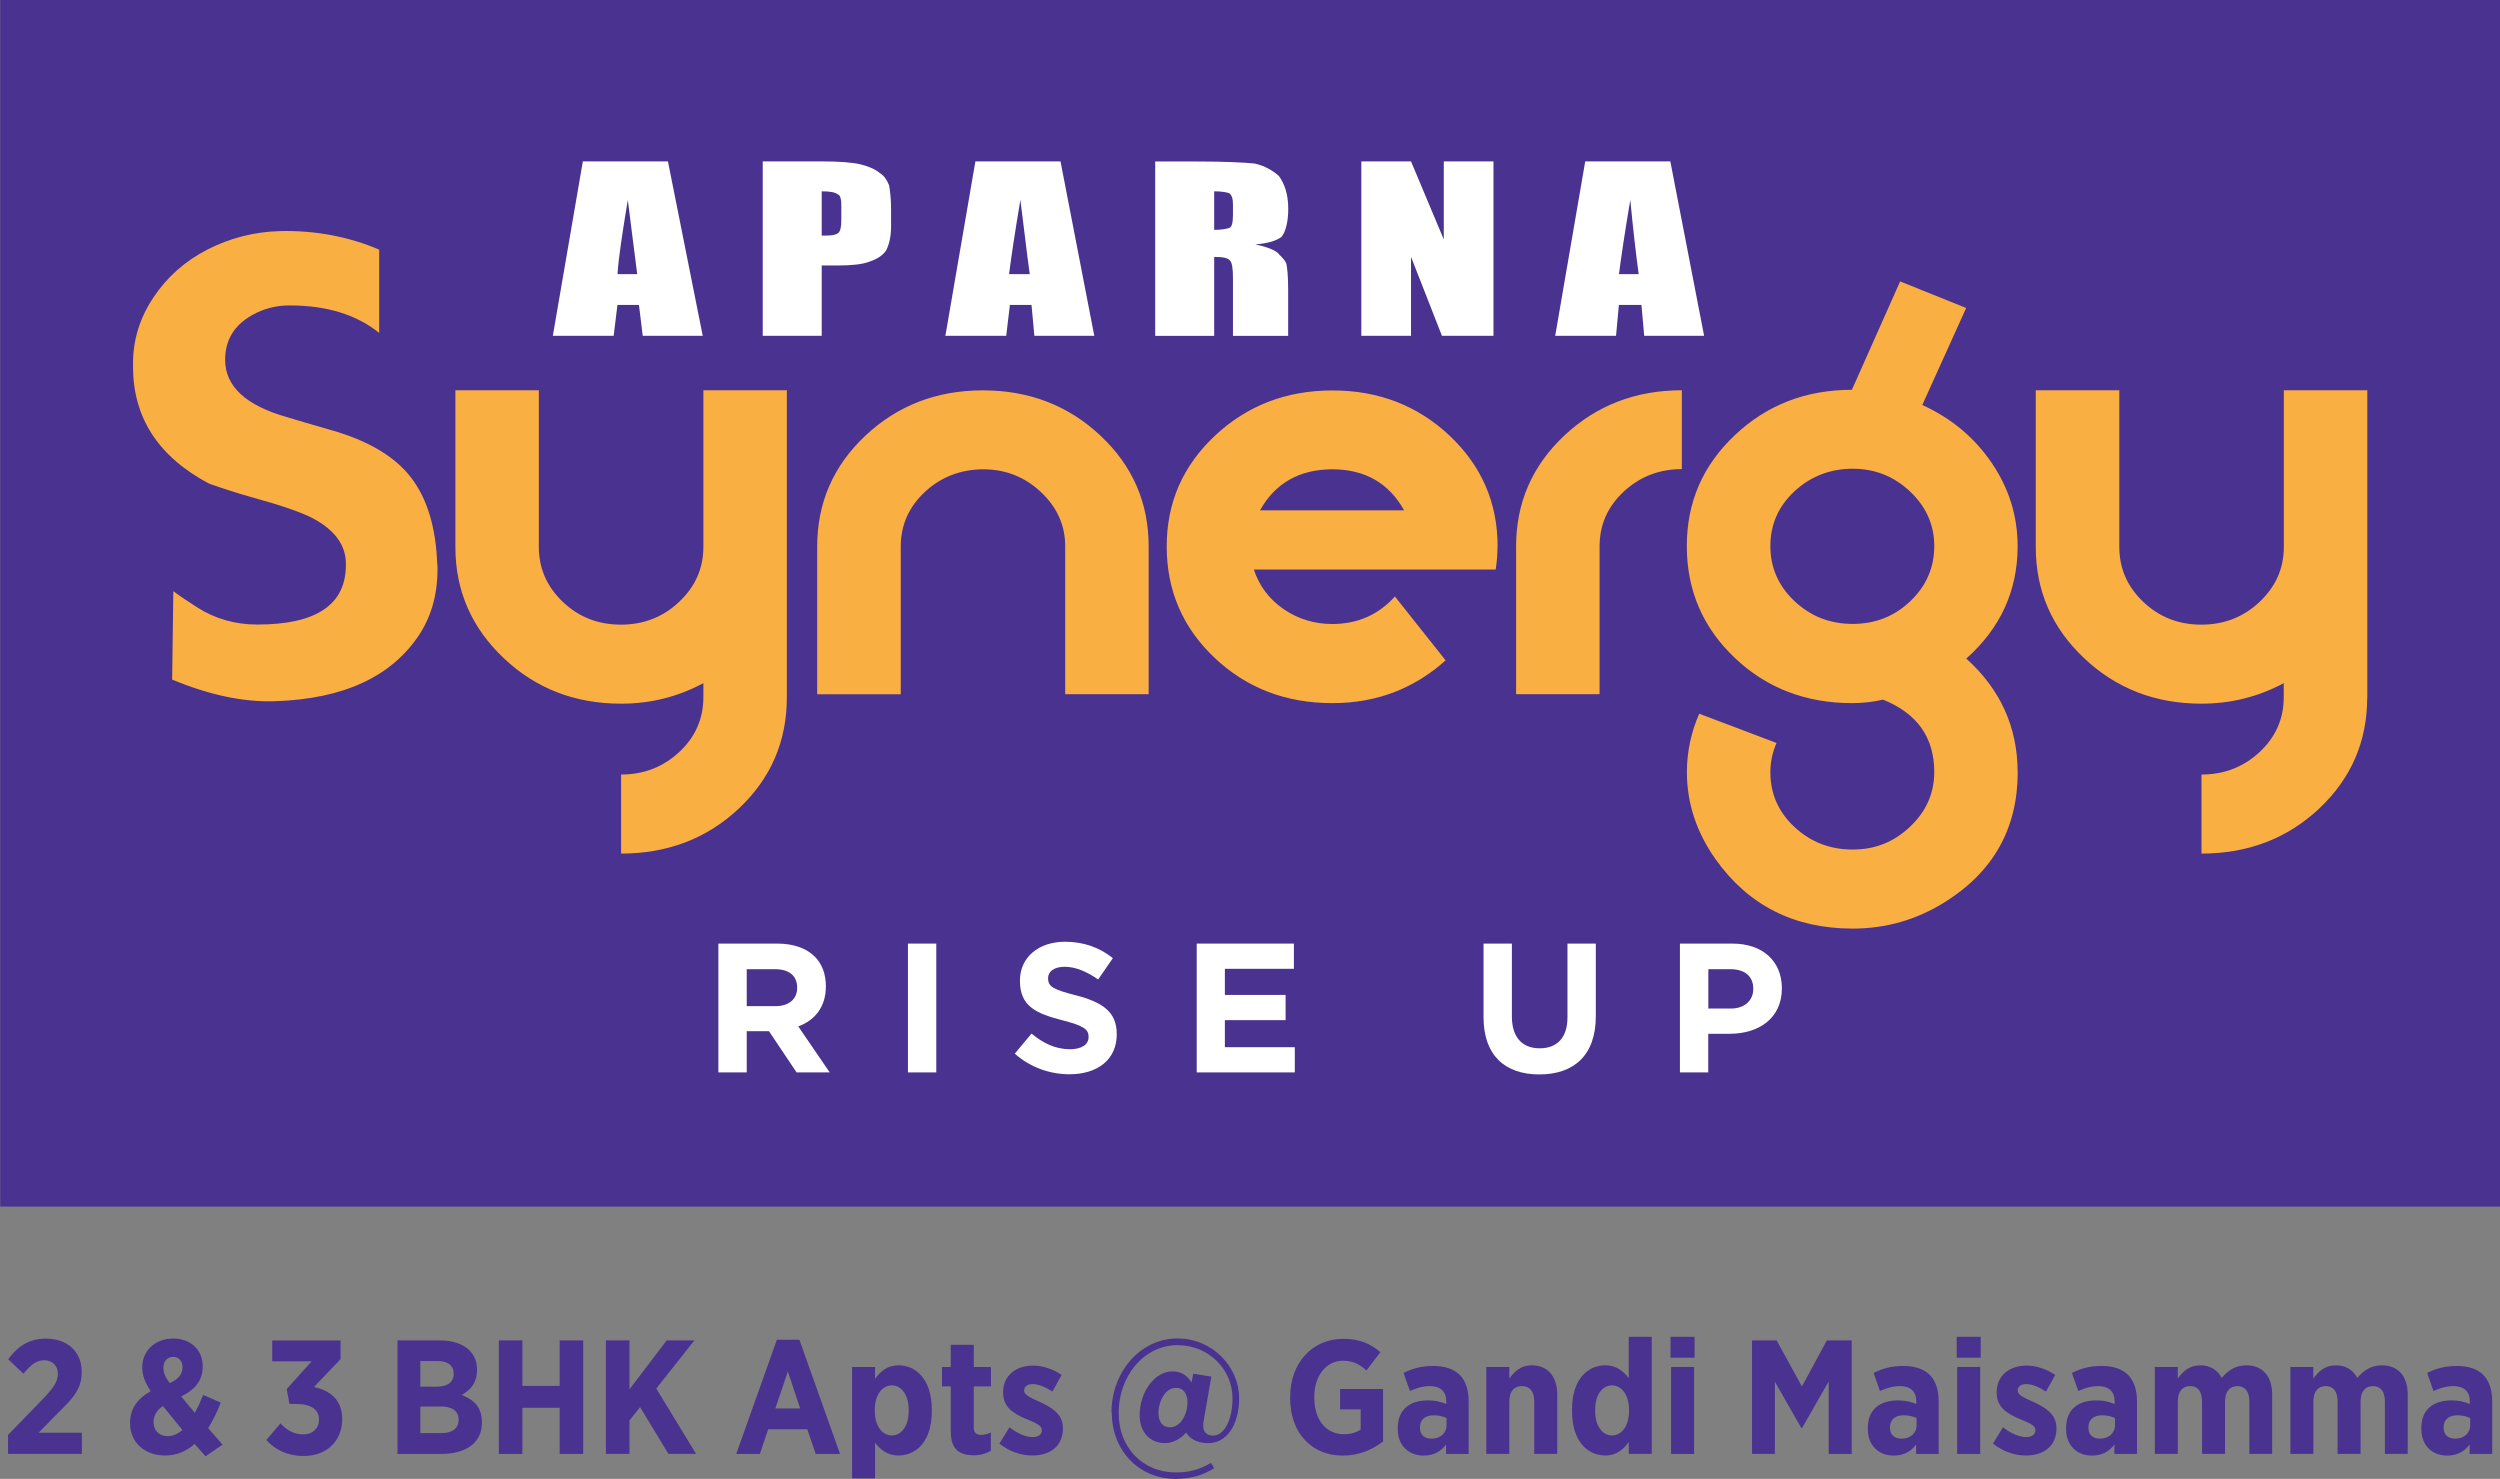 <svg width="142" height="84" viewBox="0 0 142 84" fill="none" xmlns="http://www.w3.org/2000/svg">
<rect x="0" y="0" width="142" height="84" fill="#808080" stroke="none"/>
<path d="M142 0H0.014V68.534H142V0Z" fill="#493290"/>
<path fill-rule="evenodd" clip-rule="evenodd" d="M37.945 9.168H33.105L31.401 19.073H34.856L35.07 17.322H36.293L36.507 19.073H39.915L37.939 9.168H37.945ZM35.075 15.571C35.127 14.693 35.342 13.271 35.66 11.358C35.875 12.999 36.037 14.421 36.194 15.571H35.075ZM50.505 10.537C50.4 10.265 50.238 9.988 49.971 9.826C49.705 9.607 49.334 9.445 48.858 9.33C48.372 9.22 47.63 9.168 46.72 9.168H43.323V19.073H46.673V15.079H47.572C48.32 15.079 48.963 15.027 49.386 14.86C49.867 14.698 50.186 14.473 50.343 14.201C50.505 13.872 50.614 13.438 50.614 12.837V11.907C50.614 11.306 50.557 10.861 50.505 10.537ZM47.787 12.508C47.787 12.895 47.734 13.109 47.63 13.219C47.52 13.328 47.259 13.381 46.935 13.381H46.673V10.867C47.149 10.867 47.416 10.919 47.572 11.029C47.734 11.086 47.787 11.306 47.787 11.692V12.508ZM60.242 9.168H55.402L53.698 19.073H57.153L57.362 17.322H58.59L58.752 19.073H62.155L60.237 9.168H60.242ZM57.315 15.571C57.425 14.693 57.634 13.271 57.958 11.358C58.172 12.999 58.324 14.421 58.491 15.571H57.315ZM72.64 14.426C72.426 14.201 72.002 14.039 71.312 13.877C72.055 13.825 72.536 13.658 72.802 13.443C73.016 13.166 73.173 12.623 73.173 11.854C73.173 11.034 72.959 10.433 72.64 9.994C72.269 9.664 71.788 9.398 71.255 9.288C70.675 9.231 69.603 9.173 68.009 9.173H65.615V19.078H68.966V14.593C69.447 14.593 69.765 14.646 69.87 14.813C69.98 14.923 70.032 15.247 70.032 15.796V19.078H73.168V16.454C73.168 15.686 73.116 15.194 73.064 14.975C73.011 14.813 72.849 14.646 72.635 14.431L72.64 14.426ZM70.032 12.178C70.032 12.618 69.98 12.889 69.823 12.947C69.661 12.999 69.389 13.057 68.966 13.057V10.867C69.389 10.867 69.661 10.919 69.823 10.976C69.98 11.091 70.032 11.306 70.032 11.635V12.184V12.178ZM84.829 9.168V19.073H81.902L80.146 14.588V19.073H77.323V9.168H80.146L82.007 13.6V9.168H84.829ZM94.88 9.168H90.04L88.336 19.073H91.791L91.953 17.322H93.234L93.391 19.073H96.793L94.875 9.168H94.88ZM91.958 15.571C92.068 14.693 92.277 13.271 92.601 11.358C92.758 12.999 92.92 14.421 93.077 15.571H91.958Z" fill="white"/>
<path d="M24.846 32.056C24.893 33.561 24.564 34.868 23.864 35.976C22.296 38.412 19.552 39.698 15.642 39.828C13.86 39.896 11.905 39.483 9.778 38.6L9.845 33.577C10.196 33.844 10.656 34.152 11.215 34.508C12.224 35.15 13.358 35.474 14.623 35.474C17.973 35.474 19.646 34.345 19.646 32.087V32.02C19.646 30.979 19.034 30.127 17.816 29.464C17.158 29.108 15.94 28.69 14.163 28.204C13.462 28.005 12.699 27.76 11.879 27.472C8.999 25.946 7.556 23.73 7.556 20.829V20.63C7.556 19.303 7.943 18.053 8.716 16.893C9.49 15.733 10.514 14.823 11.79 14.17C13.065 13.517 14.445 13.166 15.919 13.125C17.91 13.083 19.782 13.433 21.538 14.18V18.911C20.252 17.87 18.553 17.348 16.442 17.348C15.668 17.348 14.952 17.536 14.299 17.912C13.29 18.487 12.788 19.329 12.788 20.437C12.788 21.942 13.959 23.029 16.301 23.693C16.724 23.824 17.555 24.07 18.794 24.425C20.9 25.021 22.416 25.92 23.341 27.117C24.266 28.314 24.763 29.965 24.836 32.066M44.693 39.609C44.693 42.112 43.783 44.214 41.969 45.923C40.156 47.627 37.924 48.484 35.279 48.484V43.994C36.565 43.994 37.668 43.566 38.583 42.714C39.497 41.862 39.952 40.821 39.952 39.604V38.804C38.499 39.583 36.941 39.969 35.279 39.969C32.655 39.969 30.429 39.107 28.605 37.377C26.78 35.647 25.866 33.546 25.866 31.068V22.167H30.606V31.063C30.606 32.281 31.061 33.321 31.965 34.183C32.87 35.046 33.967 35.48 35.264 35.48C36.56 35.48 37.663 35.051 38.577 34.183C39.492 33.321 39.952 32.281 39.952 31.063V22.167H44.693V39.614V39.609ZM65.244 39.431H60.504V31.037C60.504 29.84 60.044 28.816 59.129 27.953C58.214 27.091 57.117 26.657 55.852 26.657C54.587 26.657 53.453 27.085 52.538 27.937C51.623 28.789 51.163 29.824 51.163 31.042V39.436H46.417V31.037C46.417 28.559 47.332 26.458 49.156 24.744C50.986 23.029 53.207 22.172 55.831 22.172C58.455 22.172 60.681 23.029 62.506 24.744C64.335 26.458 65.244 28.559 65.244 31.037V39.436V39.431ZM85.059 31.021C85.059 31.465 85.023 31.904 84.955 32.349H71.219C71.522 33.279 72.086 34.027 72.907 34.596C73.728 35.161 74.653 35.443 75.682 35.443C77.109 35.443 78.296 34.92 79.231 33.88L82.111 37.508C80.308 39.128 78.165 39.938 75.682 39.938C73.038 39.938 70.806 39.081 68.992 37.367C67.178 35.652 66.269 33.541 66.269 31.042C66.269 28.544 67.184 26.463 69.008 24.749C70.837 23.035 73.058 22.177 75.682 22.177C78.306 22.177 80.522 23.035 82.341 24.749C84.155 26.463 85.064 28.559 85.064 31.032L85.059 31.021ZM79.754 28.988C78.886 27.436 77.527 26.657 75.677 26.657C73.827 26.657 72.431 27.436 71.569 28.988H79.754ZM95.528 26.646C94.243 26.646 93.14 27.075 92.225 27.927C91.311 28.779 90.856 29.814 90.856 31.032V39.431H86.115V31.032C86.115 28.554 87.03 26.453 88.854 24.739C90.683 23.024 92.905 22.167 95.528 22.167V26.652V26.646ZM114.606 43.858C114.606 47.052 113.226 49.514 110.462 51.244C108.867 52.242 107.122 52.744 105.229 52.744C101.905 52.744 99.302 51.427 97.431 48.787C96.354 47.256 95.816 45.614 95.816 43.863C95.816 42.708 96.051 41.6 96.516 40.539L100.907 42.201C100.672 42.734 100.557 43.288 100.557 43.863C100.557 45.081 101.011 46.121 101.926 46.973C102.841 47.825 103.938 48.254 105.229 48.254C106.52 48.254 107.582 47.82 108.496 46.953C109.411 46.085 109.866 45.05 109.866 43.848C109.866 41.888 108.893 40.518 106.954 39.739C106.369 39.875 105.789 39.938 105.203 39.938C102.564 39.938 100.337 39.081 98.529 37.361C96.72 35.642 95.811 33.53 95.811 31.021C95.811 28.512 96.72 26.437 98.539 24.718C100.358 22.998 102.574 22.141 105.188 22.141L107.927 15.984L111.679 17.494L109.186 23.003C110.838 23.756 112.15 24.854 113.132 26.296C114.11 27.739 114.601 29.312 114.601 31.021C114.601 33.551 113.629 35.678 111.685 37.408C113.629 39.159 114.601 41.313 114.601 43.863L114.606 43.858ZM109.866 31.016C109.866 29.819 109.411 28.789 108.496 27.922C107.582 27.054 106.494 26.625 105.229 26.625C103.965 26.625 102.841 27.054 101.926 27.906C101.011 28.758 100.557 29.798 100.557 31.016C100.557 32.234 101.011 33.279 101.926 34.142C102.841 35.004 103.938 35.438 105.229 35.438C106.52 35.438 107.613 35.004 108.512 34.142C109.416 33.274 109.866 32.234 109.866 31.016ZM134.458 39.609C134.458 42.112 133.548 44.214 131.735 45.923C129.921 47.627 127.689 48.484 125.044 48.484V43.994C126.33 43.994 127.433 43.566 128.348 42.714C129.262 41.862 129.717 40.821 129.717 39.604V38.804C128.264 39.583 126.706 39.969 125.044 39.969C122.42 39.969 120.194 39.107 118.37 37.377C116.54 35.652 115.631 33.546 115.631 31.068V22.167H120.377V31.063C120.377 32.281 120.826 33.321 121.736 34.183C122.64 35.046 123.738 35.48 125.034 35.48C126.33 35.48 127.433 35.051 128.348 34.183C129.262 33.321 129.722 32.281 129.722 31.063V22.167H134.463V39.614L134.458 39.609Z" fill="#FAAF43"/>
<path d="M40.804 53.596H44.149C45.079 53.596 45.8 53.857 46.281 54.338C46.689 54.746 46.909 55.321 46.909 56.011V56.032C46.909 57.213 46.271 57.955 45.341 58.3L47.128 60.913H45.246L43.678 58.572H42.414V60.913H40.804V53.596ZM44.044 57.15C44.828 57.15 45.278 56.732 45.278 56.115V56.094C45.278 55.404 44.797 55.049 44.013 55.049H42.414V57.15H44.044Z" fill="white"/>
<path d="M51.571 53.596H53.181V60.913H51.571V53.596Z" fill="white"/>
<path d="M57.64 59.847L58.591 58.708C59.249 59.251 59.939 59.596 60.776 59.596C61.434 59.596 61.831 59.335 61.831 58.906V58.885C61.831 58.478 61.581 58.269 60.358 57.955C58.884 57.579 57.932 57.171 57.932 55.718V55.697C57.932 54.369 58.999 53.491 60.493 53.491C61.56 53.491 62.469 53.826 63.211 54.422L62.375 55.634C61.727 55.185 61.089 54.913 60.473 54.913C59.856 54.913 59.532 55.195 59.532 55.551V55.572C59.532 56.052 59.845 56.209 61.11 56.533C62.595 56.92 63.431 57.453 63.431 58.728V58.749C63.431 60.202 62.323 61.018 60.744 61.018C59.636 61.018 58.518 60.631 57.64 59.847Z" fill="white"/>
<path d="M67.973 53.596H73.493V55.028H69.573V56.512H73.022V57.944H69.573V59.481H73.545V60.913H67.973V53.596Z" fill="white"/>
<path d="M84.265 57.777V53.596H85.875V57.735C85.875 58.927 86.471 59.544 87.454 59.544C88.436 59.544 89.032 58.948 89.032 57.788V53.596H90.642V57.725C90.642 59.941 89.398 61.028 87.433 61.028C85.468 61.028 84.265 59.931 84.265 57.777Z" fill="white"/>
<path d="M95.419 53.596H98.408C100.154 53.596 101.21 54.631 101.21 56.126V56.147C101.21 57.84 99.893 58.718 98.252 58.718H97.029V60.913H95.419V53.596ZM98.309 57.286C99.114 57.286 99.585 56.805 99.585 56.178V56.157C99.585 55.436 99.083 55.049 98.278 55.049H97.034V57.286H98.309Z" fill="white"/>
<path d="M0.458 81.502L2.356 79.547C3.035 78.846 3.286 78.496 3.286 78.026C3.286 77.555 2.957 77.263 2.513 77.263C2.068 77.263 1.75 77.519 1.331 78.026L0.464 77.205C1.028 76.442 1.682 76.034 2.612 76.034C3.798 76.034 4.64 76.745 4.64 77.916V77.937C4.64 78.841 4.227 79.353 3.265 80.284L2.189 81.381H4.65V82.578H0.458V81.502Z" fill="#493290"/>
<path d="M11.058 82.009C10.598 82.416 10.065 82.672 9.37 82.672C8.257 82.672 7.389 81.962 7.389 80.848V80.822C7.389 80.012 7.813 79.432 8.56 79.019C8.236 78.533 8.079 78.115 8.079 77.676V77.649C8.079 76.792 8.743 76.029 9.846 76.029C10.86 76.029 11.513 76.709 11.513 77.587V77.623C11.513 78.454 11.027 78.961 10.29 79.317L11.064 80.247C11.231 79.954 11.377 79.641 11.544 79.233L12.538 79.667C12.334 80.2 12.093 80.692 11.822 81.115L12.642 82.056L11.675 82.719L11.058 82.019V82.009ZM10.358 81.219L9.255 79.866C8.879 80.106 8.722 80.446 8.722 80.77V80.791C8.722 81.261 9.051 81.575 9.532 81.575C9.825 81.575 10.102 81.444 10.363 81.225L10.358 81.219ZM10.368 77.67V77.649C10.368 77.299 10.149 77.069 9.835 77.069C9.506 77.069 9.281 77.325 9.281 77.676V77.697C9.281 77.984 9.391 78.219 9.642 78.564C10.128 78.334 10.368 78.057 10.368 77.67Z" fill="#493290"/>
<path d="M15.13 81.789L15.929 80.848C16.259 81.198 16.656 81.475 17.226 81.475C17.743 81.475 18.119 81.151 18.119 80.639V80.618C18.119 80.064 17.66 79.745 16.828 79.745H16.442L16.285 78.899L17.701 77.325H15.464V76.139H19.343V77.2L17.832 78.784C18.663 78.951 19.437 79.463 19.437 80.582V80.608C19.437 81.841 18.564 82.699 17.252 82.699C16.311 82.699 15.621 82.333 15.124 81.794L15.13 81.789Z" fill="#493290"/>
<path d="M22.578 76.134H24.972C25.688 76.134 26.289 76.327 26.66 76.698C26.948 76.991 27.094 77.341 27.094 77.796V77.822C27.094 78.575 26.681 78.982 26.221 79.233C26.911 79.5 27.371 79.923 27.371 80.77V80.817C27.371 81.977 26.441 82.584 25.04 82.584H22.578V76.134ZM25.771 78.031C25.771 77.561 25.442 77.31 24.867 77.31H23.874V78.763H24.805C25.395 78.763 25.771 78.522 25.771 78.036V78.026V78.031ZM25.045 79.892H23.874V81.402H25.071C25.672 81.402 26.049 81.146 26.049 80.644V80.634C26.049 80.174 25.709 79.886 25.045 79.886V79.892Z" fill="#493290"/>
<path d="M28.333 76.134H29.671V78.721H31.788V76.134H33.126V82.584H31.788V79.96H29.671V82.584H28.333V76.134Z" fill="#493290"/>
<path d="M34.417 76.134H35.755V78.914L37.867 76.134H39.44L37.276 78.867L39.534 82.578H37.966L36.356 79.923L35.755 80.681V82.578H34.417V76.129V76.134Z" fill="#493290"/>
<path d="M44.134 76.097H45.404L47.714 82.584H46.334L45.853 81.183H43.632L43.161 82.584H41.818L44.128 76.097H44.134ZM45.451 80.001L44.75 77.9L44.039 80.001H45.451Z" fill="#493290"/>
<path d="M48.398 77.644H49.705V78.324C49.992 77.911 50.384 77.55 51.043 77.55C52.02 77.55 52.925 78.35 52.925 80.038V80.184C52.925 81.873 52.031 82.672 51.043 82.672C50.379 82.672 49.982 82.312 49.705 81.946V83.974H48.398V77.644ZM51.613 80.158V80.064C51.613 79.228 51.2 78.69 50.656 78.69C50.113 78.69 49.689 79.223 49.689 80.064V80.158C49.689 80.995 50.113 81.533 50.656 81.533C51.2 81.533 51.613 81 51.613 80.158Z" fill="#493290"/>
<path d="M54.002 81.345V78.747H53.506V77.644H54.002V76.385H55.309V77.644H56.286V78.747H55.309V81.078C55.309 81.366 55.44 81.502 55.717 81.502C55.92 81.502 56.114 81.444 56.281 81.366V82.406C56.025 82.552 55.711 82.662 55.314 82.662C54.556 82.662 54.007 82.369 54.007 81.345H54.002Z" fill="#493290"/>
<path d="M56.767 81.993L57.336 81.073C57.781 81.413 58.251 81.627 58.654 81.627C59.02 81.627 59.176 81.449 59.176 81.251V81.23C59.176 80.942 58.805 80.822 58.272 80.592C57.572 80.289 56.976 79.939 56.976 79.097V79.076C56.976 78.13 57.713 77.566 58.669 77.566C59.202 77.566 59.803 77.749 60.3 78.099L59.777 79.04C59.406 78.799 59.004 78.616 58.654 78.616C58.34 78.616 58.173 78.773 58.173 78.967V78.987C58.173 79.244 58.544 79.395 59.066 79.63C59.783 79.97 60.373 80.331 60.373 81.115V81.136C60.373 82.16 59.62 82.672 58.633 82.672C58.053 82.672 57.363 82.479 56.761 81.993H56.767Z" fill="#493290"/>
<path d="M63.133 80.216C63.133 77.979 64.728 76.024 66.881 76.024C68.878 76.024 70.383 77.644 70.383 79.421C70.383 80.969 69.656 81.972 68.632 81.972C67.942 81.972 67.555 81.679 67.372 81.366C67.085 81.695 66.682 81.967 66.149 81.967C65.355 81.967 64.733 81.376 64.733 80.394C64.733 79.029 65.606 77.895 66.593 77.895C67.158 77.895 67.466 78.183 67.681 78.522L67.775 78.026L68.804 78.193L68.381 80.624C68.355 80.754 68.344 80.89 68.344 81.01C68.344 81.334 68.548 81.543 68.909 81.543C69.51 81.543 70.007 80.697 70.007 79.416C70.007 77.832 68.7 76.405 66.886 76.405C64.952 76.405 63.541 78.193 63.541 80.237C63.531 82.207 64.884 83.634 66.792 83.634C67.576 83.634 68.167 83.456 68.784 83.091L68.966 83.394C68.323 83.791 67.639 84 66.776 84C64.701 84 63.149 82.406 63.149 80.216H63.133ZM67.017 80.822C67.268 80.566 67.451 80.106 67.451 79.662C67.451 79.176 67.231 78.831 66.787 78.831C66.583 78.831 66.39 78.914 66.233 79.082C66.003 79.312 65.799 79.808 65.799 80.226C65.799 80.744 66.019 81.073 66.463 81.073C66.667 81.073 66.86 80.979 67.017 80.822Z" fill="#493290"/>
<path d="M73.284 79.406V79.322C73.284 77.414 74.544 76.045 76.295 76.045C77.199 76.045 77.816 76.301 78.406 76.803L77.612 77.843C77.272 77.529 76.896 77.289 76.274 77.289C75.354 77.289 74.653 78.125 74.653 79.317V79.39C74.653 80.718 75.38 81.465 76.331 81.465C76.708 81.465 77.047 81.371 77.288 81.198V80.054H76.117V78.894H78.558V81.878C77.967 82.322 77.22 82.678 76.263 82.678C74.533 82.678 73.279 81.423 73.279 79.406H73.284Z" fill="#493290"/>
<path d="M79.393 81.172V81.115C79.393 80.028 80.104 79.542 81.118 79.542C81.531 79.542 81.844 79.625 82.148 79.746V79.599C82.148 79.029 81.808 78.731 81.217 78.731C80.757 78.731 80.386 78.878 80.083 79.008L79.722 77.984C80.203 77.744 80.7 77.587 81.411 77.587C82.085 77.587 82.592 77.77 82.911 78.094C83.251 78.434 83.418 78.951 83.418 79.589V82.584H82.137V82.05C81.844 82.437 81.437 82.678 80.857 82.678C80.046 82.678 79.393 82.134 79.393 81.178V81.172ZM82.163 80.958V80.545C81.97 80.451 81.703 80.388 81.437 80.388C80.956 80.388 80.653 80.629 80.653 81.078V81.099C80.653 81.507 80.909 81.706 81.29 81.716C81.797 81.726 82.163 81.413 82.163 80.958Z" fill="#493290"/>
<path d="M84.422 77.644H85.729V78.308C86.016 77.911 86.371 77.55 86.999 77.55C87.919 77.55 88.452 78.193 88.452 79.218V82.578H87.145V79.604C87.145 79.024 86.889 78.731 86.445 78.731C86 78.731 85.729 79.024 85.729 79.604V82.578H84.422V77.639V77.644Z" fill="#493290"/>
<path d="M89.293 80.184V80.038C89.293 78.35 90.186 77.55 91.174 77.55C91.838 77.55 92.225 77.911 92.512 78.277V75.93H93.819V82.578H92.512V81.899C92.225 82.312 91.833 82.672 91.174 82.672C90.197 82.672 89.293 81.873 89.293 80.184ZM92.528 80.158V80.064C92.528 79.228 92.105 78.69 91.561 78.69C91.018 78.69 90.605 79.223 90.605 80.064V80.158C90.605 80.995 91.018 81.533 91.561 81.533C92.105 81.533 92.528 81 92.528 80.158Z" fill="#493290"/>
<path d="M94.885 75.93H96.25V77.116H94.885V75.93ZM94.917 77.644H96.224V82.584H94.917V77.644Z" fill="#493290"/>
<path d="M99.511 76.134H100.912L102.349 78.752L103.766 76.134H105.177V82.584H103.87V78.465L102.349 81.125H102.323L100.813 78.481V82.578H99.516V76.129L99.511 76.134Z" fill="#493290"/>
<path d="M106.092 81.172V81.115C106.092 80.028 106.803 79.542 107.817 79.542C108.23 79.542 108.543 79.625 108.846 79.746V79.599C108.846 79.029 108.507 78.731 107.916 78.731C107.456 78.731 107.085 78.878 106.782 79.008L106.421 77.984C106.902 77.744 107.398 77.587 108.109 77.587C108.784 77.587 109.291 77.77 109.609 78.094C109.949 78.434 110.116 78.951 110.116 79.589V82.584H108.836V82.05C108.543 82.437 108.135 82.678 107.555 82.678C106.745 82.678 106.092 82.134 106.092 81.178V81.172ZM108.862 80.958V80.545C108.669 80.451 108.402 80.388 108.135 80.388C107.655 80.388 107.351 80.629 107.351 81.078V81.099C107.351 81.507 107.608 81.706 107.989 81.716C108.496 81.726 108.862 81.413 108.862 80.958Z" fill="#493290"/>
<path d="M111.141 75.93H112.505V77.116H111.141V75.93ZM111.167 77.644H112.474V82.584H111.167V77.644Z" fill="#493290"/>
<path d="M113.201 81.993L113.77 81.073C114.215 81.413 114.685 81.627 115.087 81.627C115.453 81.627 115.61 81.449 115.61 81.251V81.23C115.61 80.942 115.239 80.822 114.706 80.592C114.005 80.289 113.41 79.939 113.41 79.097V79.076C113.41 78.13 114.147 77.566 115.103 77.566C115.636 77.566 116.237 77.749 116.734 78.099L116.211 79.04C115.84 78.799 115.438 78.616 115.087 78.616C114.774 78.616 114.607 78.773 114.607 78.967V78.987C114.607 79.244 114.972 79.395 115.5 79.63C116.216 79.97 116.807 80.331 116.807 81.115V81.136C116.807 82.16 116.054 82.672 115.067 82.672C114.486 82.672 113.796 82.479 113.195 81.993H113.201Z" fill="#493290"/>
<path d="M117.356 81.172V81.115C117.356 80.028 118.067 79.542 119.081 79.542C119.494 79.542 119.807 79.625 120.11 79.746V79.599C120.11 79.029 119.771 78.731 119.18 78.731C118.72 78.731 118.349 78.878 118.046 79.008L117.685 77.984C118.166 77.744 118.663 77.587 119.374 77.587C120.048 77.587 120.555 77.77 120.874 78.094C121.213 78.434 121.381 78.951 121.381 79.589V82.584H120.1V82.05C119.807 82.437 119.4 82.678 118.819 82.678C118.009 82.678 117.356 82.134 117.356 81.178V81.172ZM120.131 80.958V80.545C119.938 80.451 119.671 80.388 119.405 80.388C118.924 80.388 118.621 80.629 118.621 81.078V81.099C118.621 81.507 118.877 81.706 119.259 81.716C119.766 81.726 120.131 81.413 120.131 80.958Z" fill="#493290"/>
<path d="M122.389 77.644H123.696V78.308C123.989 77.895 124.36 77.55 124.977 77.55C125.546 77.55 125.965 77.827 126.195 78.266C126.555 77.832 126.994 77.55 127.595 77.55C128.468 77.55 129.059 78.12 129.059 79.207V82.578H127.763V79.604C127.763 79.034 127.512 78.731 127.083 78.731C126.654 78.731 126.383 79.034 126.383 79.604V82.578H125.076V79.604C125.076 79.034 124.836 78.731 124.402 78.731C123.968 78.731 123.701 79.034 123.701 79.604V82.578H122.395V77.639L122.389 77.644Z" fill="#493290"/>
<path d="M130.088 77.644H131.395V78.308C131.688 77.895 132.059 77.55 132.676 77.55C133.245 77.55 133.664 77.827 133.894 78.266C134.254 77.832 134.693 77.55 135.294 77.55C136.167 77.55 136.758 78.12 136.758 79.207V82.578H135.462V79.604C135.462 79.034 135.211 78.731 134.782 78.731C134.353 78.731 134.082 79.034 134.082 79.604V82.578H132.775V79.604C132.775 79.034 132.535 78.731 132.101 78.731C131.667 78.731 131.4 79.034 131.4 79.604V82.578H130.094V77.639L130.088 77.644Z" fill="#493290"/>
<path d="M137.532 81.172V81.115C137.532 80.028 138.243 79.542 139.257 79.542C139.669 79.542 139.983 79.625 140.286 79.746V79.599C140.286 79.029 139.947 78.731 139.356 78.731C138.896 78.731 138.525 78.878 138.222 79.008L137.861 77.984C138.342 77.744 138.838 77.587 139.549 77.587C140.224 77.587 140.731 77.77 141.049 78.094C141.389 78.434 141.556 78.951 141.556 79.589V82.584H140.276V82.05C139.983 82.437 139.575 82.678 138.995 82.678C138.185 82.678 137.532 82.134 137.532 81.178V81.172ZM140.307 80.958V80.545C140.114 80.451 139.847 80.388 139.581 80.388C139.1 80.388 138.797 80.629 138.797 81.078V81.099C138.797 81.507 139.053 81.706 139.434 81.716C139.941 81.726 140.307 81.413 140.307 80.958Z" fill="#493290"/>
</svg>
